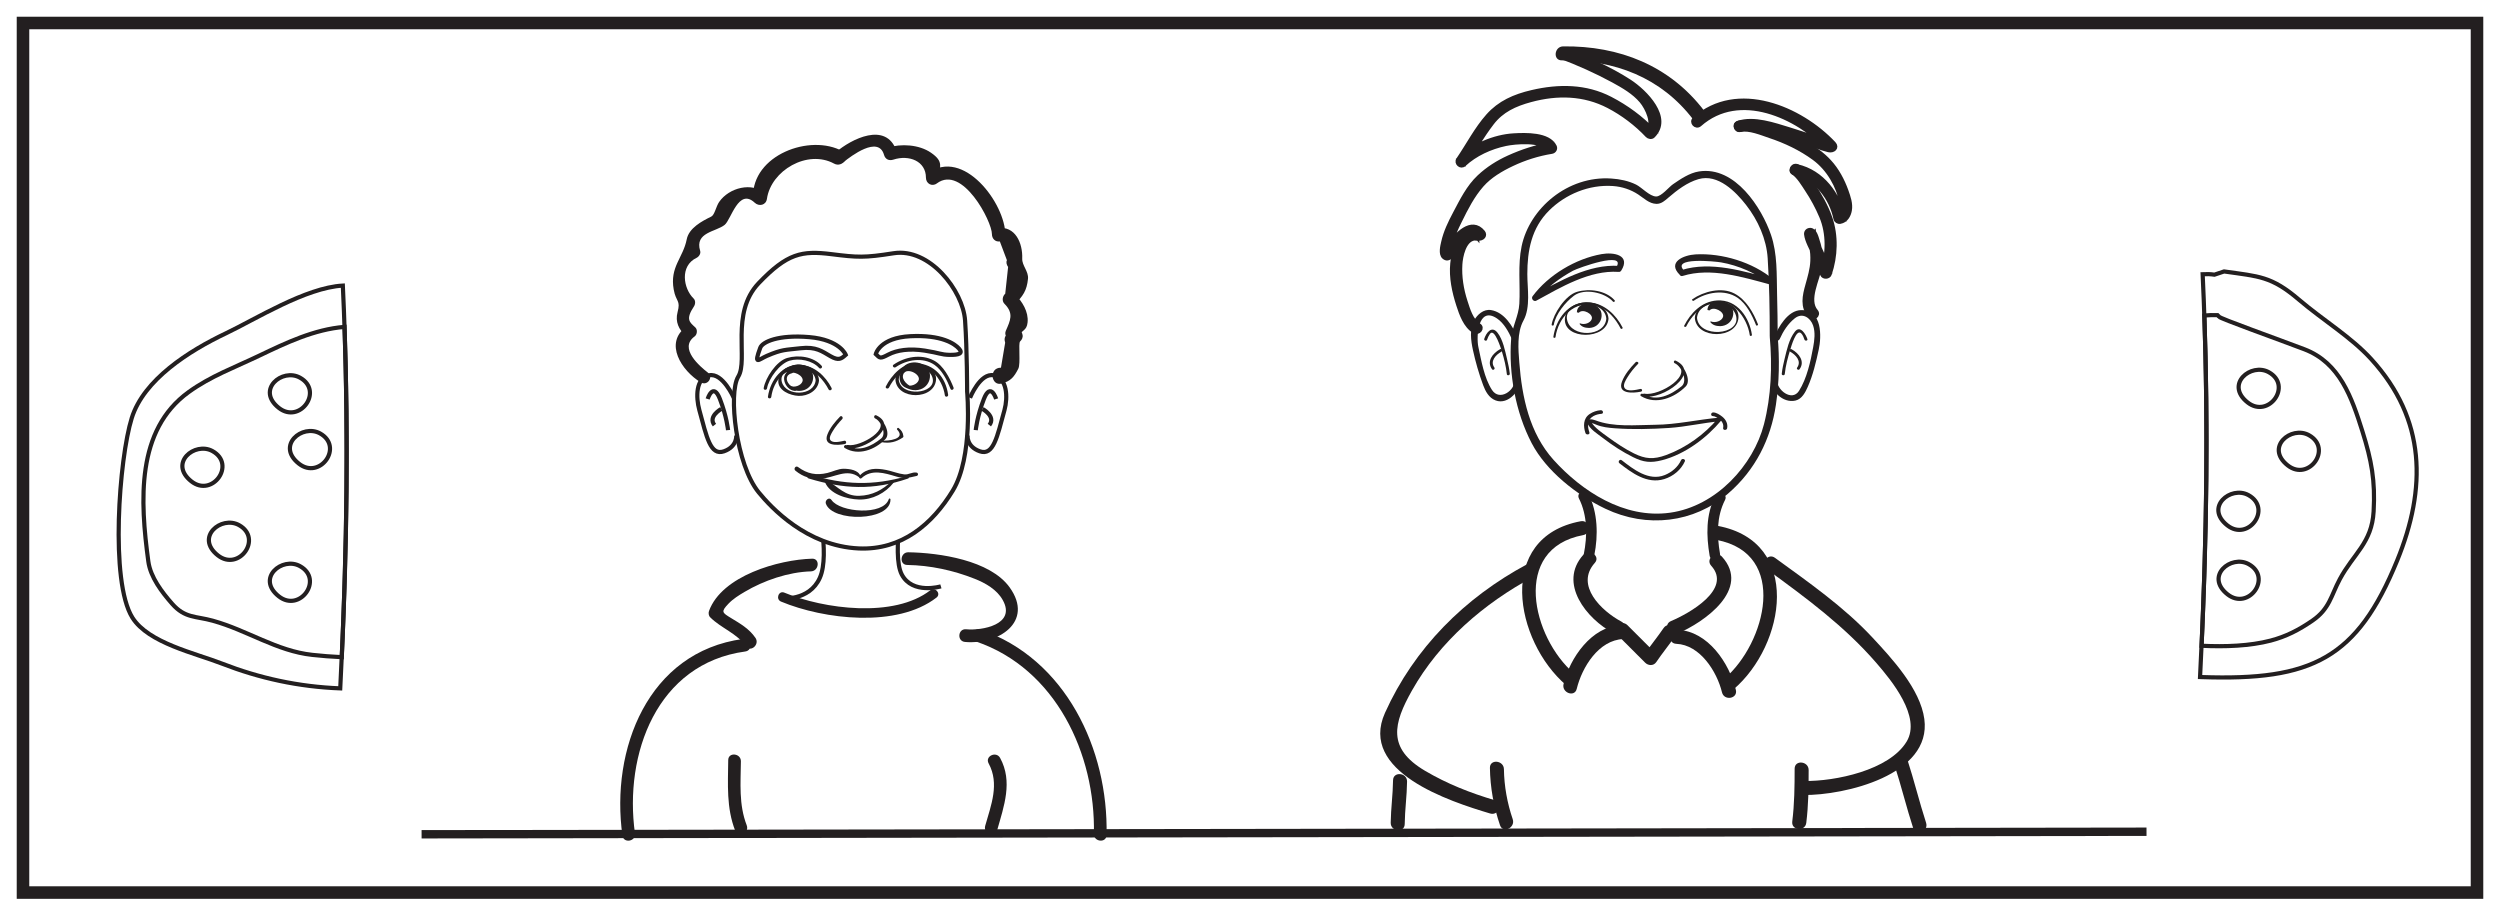 <?xml version="1.0" encoding="UTF-8"?>
<svg xmlns="http://www.w3.org/2000/svg" xmlns:xlink="http://www.w3.org/1999/xlink" width="598pt" height="219pt" viewBox="0 0 598 219" version="1.1">
<g id="surface1">
<rect x="0" y="0" width="598" height="219" style="fill:rgb(100%,100%,100%);fill-opacity:1;stroke:none;"/>
<path style=" stroke:none;fill-rule:nonzero;fill:rgb(100%,100%,100%);fill-opacity:1;" d="M 5.5 5.5 L 592.5 5.5 L 592.5 213.5 L 5.5 213.5 Z M 5.5 5.5 "/>
<path style=" stroke:none;fill-rule:nonzero;fill:rgb(13.73%,12.16%,12.549%);fill-opacity:1;" d="M 594 4 L 4 4 L 4 215 L 594 215 Z M 591 212 L 7 212 L 7 7 L 591 7 Z M 591 212 "/>
<path style=" stroke:none;fill-rule:nonzero;fill:rgb(13.73%,12.16%,12.549%);fill-opacity:1;" d="M 423.332 80.652 C 423.941 87.52 423.676 94.77 421.941 101.48 C 419.426 111.234 410.566 121.094 399.465 122.641 C 388.48 124.176 378.34 117.434 371.656 110.055 C 365.824 103.609 364.055 94.941 363.422 86.746 C 363.176 83.641 362.82 79.59 364.398 76.703 C 366.172 73.457 365.332 69.035 365.336 65.551 C 365.336 59.961 366.309 54.547 370.578 50.324 C 374.473 46.473 380.066 44.105 385.801 44.496 C 387.992 44.645 390.098 45.355 391.879 46.531 C 393.191 47.387 394.488 48.727 396.211 48.766 C 397.383 48.801 398.297 47.957 399.082 47.273 C 401.145 45.5 403.539 43.648 406.262 42.855 C 410.941 41.48 415.227 45.918 417.637 48.996 C 420.523 52.684 422.535 57.199 422.828 61.766 C 423.227 67.969 423.32 74.207 423.32 80.418 C 423.324 81.551 425.227 81.723 425.227 80.582 C 425.219 77.199 425.164 73.82 425.078 70.441 C 424.961 65.688 425.184 60.719 423.613 56.148 C 421.441 49.809 415.055 39.637 406.379 41.012 C 404.109 41.367 401.977 42.84 400.164 44.078 C 399.234 44.711 397.391 47.031 396.145 47 C 394.578 46.965 392.727 44.832 391.348 44.152 C 389.523 43.258 387.488 42.84 385.438 42.703 C 375 41.988 365.859 49.84 363.969 58.914 C 363.023 63.449 363.676 68.078 363.426 72.652 C 363.273 75.562 361.695 78.125 361.465 81.09 C 360.844 89.281 362.508 98.617 366.387 106.027 C 369.859 112.652 377.082 118.391 384.02 121.695 C 393.938 126.422 405.203 125.086 413.34 118.078 C 419.926 112.41 423.59 104.969 424.797 96.828 C 425.602 91.418 425.699 85.801 425.211 80.348 C 425.113 79.215 423.23 79.527 423.332 80.652 "/>
<path style=" stroke:none;fill-rule:nonzero;fill:rgb(13.73%,12.16%,12.549%);fill-opacity:1;" d="M 384.234 76.199 C 383.887 80.648 375.859 80.805 374.867 76.609 C 373.793 72.02 383.855 71.285 384.234 76.258 C 384.262 76.566 384.773 76.484 384.75 76.18 C 384.352 71.027 374.723 71.051 374.324 76.199 C 373.922 81.352 384.355 81.414 384.754 76.246 C 384.781 75.934 384.258 75.891 384.234 76.199 "/>
<path style=" stroke:none;fill-rule:nonzero;fill:rgb(13.73%,12.16%,12.549%);fill-opacity:1;" d="M 393.27 94.816 C 397.551 95.699 407.062 89.273 400.844 86.27 L 400.602 86.891 C 402.297 87.637 403.75 91.176 402.238 92.395 C 399.633 94.492 396.223 96.203 392.953 94.223 C 392.559 93.98 392.148 94.527 392.543 94.758 C 396.148 96.941 400.516 95.152 403.223 92.441 C 404.758 90.891 402.566 87.023 400.844 86.27 C 400.414 86.082 400.199 86.699 400.602 86.891 C 405.746 89.379 396.918 94.887 393.336 94.16 C 392.879 94.062 392.824 94.73 393.27 94.816 "/>
<path style=" stroke:none;fill-rule:nonzero;fill:rgb(13.73%,12.16%,12.549%);fill-opacity:1;" d="M 388.113 78.336 C 386.59 75.363 383.805 72.562 380.086 72.328 C 375.047 72.008 372.129 76.594 371.566 80.566 C 371.516 80.871 372.035 80.922 372.078 80.613 C 372.719 76.086 376.512 71.523 382.039 73.16 C 384.547 73.895 386.555 76.426 387.641 78.547 C 387.785 78.824 388.25 78.621 388.113 78.336 "/>
<path style=" stroke:none;fill-rule:nonzero;fill:rgb(13.73%,12.16%,12.549%);fill-opacity:1;" d="M 377.188 74.703 C 377.188 72.379 380.895 71.828 382.441 73.707 C 383.828 75.031 383.059 78.344 380.125 78.445 C 379.039 78.445 378.266 78.117 377.809 77.457 L 377.961 77.348 C 379.039 77.785 380.43 77.238 380.738 76.348 C 381.207 75.137 378.578 73.707 377.648 74.816 "/>
<path style=" stroke:none;fill-rule:nonzero;fill:rgb(13.73%,12.16%,12.549%);fill-opacity:1;" d="M 405.406 76.066 C 405.805 81.219 415.43 81.191 415.836 76.047 C 416.23 70.895 405.805 70.828 405.406 75.996 C 405.379 76.309 405.898 76.352 405.922 76.047 C 406.27 71.598 414.301 71.434 415.285 75.637 C 416.367 80.223 406.309 80.961 405.918 75.984 C 405.898 75.676 405.379 75.762 405.406 76.066 "/>
<path style=" stroke:none;fill-rule:nonzero;fill:rgb(13.73%,12.16%,12.549%);fill-opacity:1;" d="M 403.355 78.062 C 404.488 75.801 406.355 73.73 408.836 72.691 C 414.199 70.449 417.988 76.152 418.543 80.172 C 418.59 80.477 419.102 80.395 419.059 80.086 C 418.516 76.176 415.684 71.543 410.695 71.871 C 407.023 72.113 404.336 74.961 402.859 77.895 C 402.723 78.176 403.215 78.344 403.355 78.062 "/>
<path style=" stroke:none;fill-rule:nonzero;fill:rgb(13.73%,12.16%,12.549%);fill-opacity:1;" d="M 408.426 74.148 C 408.426 71.762 412.285 71.188 413.902 73.125 C 415.352 74.492 414.547 77.898 411.484 78.02 C 410.359 78.02 409.555 77.672 409.07 76.992 L 409.227 76.883 C 410.359 77.328 411.809 76.762 412.129 75.852 C 412.609 74.602 409.875 73.125 408.91 74.262 "/>
<path style=" stroke:none;fill-rule:nonzero;fill:rgb(13.73%,12.16%,12.549%);fill-opacity:1;" d="M 405.172 71.922 C 408.141 69.883 412.484 69.113 415.629 71.227 C 417.773 72.688 419.141 75.484 420.035 77.754 C 420.145 78.043 420.609 77.832 420.496 77.547 C 419.418 74.797 417.703 71.688 414.855 70.199 C 411.762 68.59 407.508 69.723 404.836 71.555 C 404.574 71.742 404.91 72.105 405.172 71.922 "/>
<path style=" stroke:none;fill-rule:nonzero;fill:rgb(13.73%,12.16%,12.549%);fill-opacity:1;" d="M 386.219 71.828 C 384.152 69.492 380.211 68.934 377.242 69.801 C 374.41 70.629 371.59 75.051 371.152 77.633 C 371.102 77.945 371.617 77.984 371.668 77.684 C 372.094 75.156 374.414 72.301 376.484 70.734 C 378.98 68.867 383.883 69.945 385.82 72.141 C 386.035 72.383 386.43 72.07 386.219 71.828 "/>
<path style=" stroke:none;fill-rule:nonzero;fill:rgb(13.73%,12.16%,12.549%);fill-opacity:1;" d="M 391.234 86.656 C 389.93 88.004 388.629 89.559 387.977 91.281 C 386.852 94.215 390.414 94.113 392.5 93.688 C 392.953 93.598 392.832 92.941 392.375 93.035 C 391.441 93.227 389.172 93.824 388.566 92.75 C 388.164 92.035 388.895 90.891 389.258 90.289 C 389.957 89.125 390.859 88.023 391.82 87.035 C 392.129 86.719 391.535 86.344 391.234 86.656 "/>
<path style=" stroke:none;fill-rule:nonzero;fill:rgb(13.73%,12.16%,12.549%);fill-opacity:1;" d="M 382.891 98.121 C 381.953 98.18 381.02 98.52 380.266 99.02 C 378.656 100.082 378.703 102.012 379.242 103.582 C 379.426 104.121 380.367 103.977 380.184 103.43 C 379.688 102.004 379.598 100.391 381.152 99.523 C 381.715 99.215 382.402 99.031 383.055 98.988 C 383.664 98.953 383.496 98.09 382.891 98.121 "/>
<path style=" stroke:none;fill-rule:nonzero;fill:rgb(13.73%,12.16%,12.549%);fill-opacity:1;" d="M 411.234 99.902 C 406.074 100.359 401.078 101.566 395.867 101.609 C 391.184 101.652 386.008 102.234 381.59 100.531 C 380.996 100.301 379.293 99.941 379.664 101.113 C 380.141 102.586 382.266 103.883 383.461 104.805 C 385.684 106.523 388.086 108.086 390.641 109.355 C 393.137 110.594 394.84 110.781 397.586 110.074 C 403.102 108.641 408.238 104.742 411.711 100.59 C 412.09 100.137 411.301 99.637 410.93 100.09 C 407.758 103.867 403.34 107.094 398.531 108.852 C 395.523 109.945 393.582 109.812 390.836 108.453 C 388.648 107.371 386.609 105.992 384.66 104.57 C 383.285 103.562 381.496 102.402 380.621 100.961 C 380.625 100.965 380.18 101.043 380.773 101.191 C 381.152 101.301 381.512 101.457 381.867 101.605 C 383.25 102.172 384.77 102.332 386.266 102.445 C 390.516 102.758 394.992 102.645 399.242 102.367 C 403.328 102.094 407.328 101.133 411.398 100.77 C 412.012 100.723 411.844 99.848 411.234 99.902 "/>
<path style=" stroke:none;fill-rule:nonzero;fill:rgb(13.73%,12.16%,12.549%);fill-opacity:1;" d="M 409.723 99.531 C 410.199 99.535 410.797 99.945 411.176 100.207 C 411.934 100.734 412.352 101.496 412.176 102.379 C 412.062 102.938 413.016 103.012 413.129 102.457 C 413.352 101.367 412.844 100.363 411.945 99.652 C 411.41 99.23 410.566 98.664 409.816 98.652 C 409.203 98.637 409.109 99.52 409.723 99.531 "/>
<path style=" stroke:none;fill-rule:nonzero;fill:rgb(13.73%,12.16%,12.549%);fill-opacity:1;" d="M 402.121 110.055 C 401.395 111.668 399.934 112.941 398.223 113.629 C 394.375 115.188 390.648 112.195 387.922 110.094 C 387.449 109.727 386.906 110.453 387.375 110.816 C 390.289 113.074 393.988 115.875 398.094 114.594 C 400.289 113.914 402.121 112.352 403.016 110.359 C 403.254 109.844 402.355 109.539 402.121 110.055 "/>
<path style=" stroke:none;fill-rule:nonzero;fill:rgb(13.73%,12.16%,12.549%);fill-opacity:1;" d="M 362.957 80.578 C 361.824 78.035 359.852 74.695 356.652 74.168 C 354.84 73.879 353.359 75.289 352.617 76.617 C 351.457 78.688 351.848 81.543 352.324 83.719 C 352.938 86.551 353.754 89.402 354.77 92.133 C 355.316 93.59 356.125 95.156 357.746 95.781 C 360.793 96.961 363.871 93.219 363.668 90.711 C 363.598 89.863 362.18 90.105 362.254 90.945 C 362.453 93.359 358.684 96.074 356.875 93.266 C 355.004 90.363 354.332 86.25 353.621 82.977 C 353.105 80.582 353.496 73.094 358.078 76.172 C 359.758 77.305 360.883 79.402 361.664 81.148 C 362.012 81.938 363.309 81.367 362.957 80.578 "/>
<path style=" stroke:none;fill-rule:nonzero;fill:rgb(13.73%,12.16%,12.549%);fill-opacity:1;" d="M 355.699 81.281 C 355.859 80.789 356.086 80.309 356.387 79.871 C 357.5 78.273 359.102 83.613 359.25 84.082 C 359.801 85.84 360.242 87.672 360.438 89.5 C 360.488 89.922 361.188 89.805 361.145 89.387 C 361.02 88.223 360.766 87.07 360.5 85.938 C 360.027 83.965 359.516 81.25 358.207 79.586 C 356.805 77.789 355.488 79.637 355.031 81.055 C 354.898 81.461 355.57 81.695 355.699 81.281 "/>
<path style=" stroke:none;fill-rule:nonzero;fill:rgb(13.73%,12.16%,12.549%);fill-opacity:1;" d="M 358.832 83.516 C 356.992 84.547 355.539 86.449 356.898 88.332 C 357.16 88.684 357.699 88.254 357.449 87.902 C 356.379 86.418 357.75 84.891 359.137 84.117 C 359.527 83.898 359.223 83.297 358.832 83.516 "/>
<path style=" stroke:none;fill-rule:nonzero;fill:rgb(13.73%,12.16%,12.549%);fill-opacity:1;" d="M 425.707 81.094 C 426.523 79.266 427.68 77.422 429.32 76.133 C 431.191 74.668 433.09 76.062 433.699 77.871 C 434.25 79.516 434.02 81.367 433.715 83.023 C 433.109 86.367 432.203 90.559 430.312 93.512 C 428.613 96.148 424.906 93.223 425.102 90.895 C 425.164 90.047 423.742 89.918 423.668 90.77 C 423.449 93.457 426.438 96.512 429.477 95.816 C 431.051 95.453 431.855 93.793 432.41 92.551 C 433.648 89.781 434.398 86.602 435.031 83.672 C 435.715 80.539 435.949 74.082 430.824 74.176 C 427.609 74.238 425.41 78.277 424.367 80.633 C 424.012 81.43 425.355 81.879 425.707 81.094 "/>
<path style=" stroke:none;fill-rule:nonzero;fill:rgb(13.73%,12.16%,12.549%);fill-opacity:1;" d="M 432.328 81.113 C 432 80.082 430.648 77.648 429.336 79.332 C 427.914 81.148 427.402 83.723 426.867 85.875 C 426.578 87.035 426.324 88.223 426.195 89.406 C 426.152 89.836 426.867 89.898 426.914 89.473 C 427.117 87.48 427.648 85.512 428.242 83.594 C 428.457 82.902 429.66 78.574 430.832 79.723 C 431.223 80.109 431.461 80.727 431.625 81.227 C 431.758 81.633 432.469 81.523 432.328 81.113 "/>
<path style=" stroke:none;fill-rule:nonzero;fill:rgb(13.73%,12.16%,12.549%);fill-opacity:1;" d="M 428.156 84.09 C 429.586 84.883 430.977 86.402 429.879 87.93 C 429.621 88.277 430.203 88.668 430.461 88.309 C 431.793 86.469 430.363 84.547 428.566 83.543 C 428.172 83.328 427.762 83.871 428.156 84.09 "/>
<path style="fill-rule:nonzero;fill:rgb(13.73%,12.16%,12.549%);fill-opacity:1;stroke-width:1;stroke-linecap:butt;stroke-linejoin:miter;stroke:rgb(13.73%,12.16%,12.549%);stroke-opacity:1;stroke-miterlimit:4;" d="M -0.001 0 C 4.378 -1.644 8.679 -3.566 12.757 -5.781 C 15.179 -7.101 17.741 -8.586 19.495 -10.664 C 20.968 -12.41 22.624 -16.148 21.054 -17.699 L 22.405 -17.796 C 19.515 -14.73 15.913 -12.097 12.093 -10.121 C 6.214 -7.07 -0.255 -7.043 -6.669 -8.539 C -10.892 -9.519 -14.423 -11.089 -17.188 -14.199 C -19.981 -17.336 -21.974 -21.253 -24.317 -24.668 C -24.872 -25.476 -23.712 -26.597 -22.915 -25.847 C -20.255 -23.367 -16.602 -21.695 -12.95 -20.929 C -10.817 -20.48 -4.177 -19.8 -2.962 -22.308 C -2.731 -21.894 -2.493 -21.472 -2.263 -21.058 C -5.704 -21.605 -9.106 -22.75 -12.235 -24.164 C -14.837 -25.343 -17.259 -26.886 -19.298 -28.8 C -21.895 -31.23 -23.481 -34.515 -25.087 -37.539 C -26.255 -39.734 -27.372 -42.039 -27.895 -44.437 C -28.102 -45.339 -28.583 -47.234 -27.747 -47.98 C -26.579 -49.031 -25.622 -47.343 -25.138 -46.574 C -24.419 -45.418 -21.735 -40.82 -19.821 -43.187 C -19.841 -42.828 -19.856 -42.464 -19.876 -42.105 C -19.556 -41.703 -19.727 -41.777 -20.403 -41.777 C -21.095 -41.769 -21.763 -41.992 -22.325 -42.351 C -24.688 -43.882 -25.47 -47.035 -25.72 -49.531 C -26.052 -52.847 -25.31 -56.308 -24.282 -59.476 C -23.599 -61.578 -22.618 -64.492 -20.474 -65.754 C -19.431 -66.355 -18.329 -64.91 -19.376 -64.3 C -21.208 -63.23 -21.993 -60.41 -22.575 -58.625 C -23.509 -55.754 -24.005 -52.695 -23.813 -49.699 C -23.7 -47.902 -22.946 -43.89 -20.485 -43.535 C -20.224 -43.5 -18.899 -43.875 -18.306 -43.125 C -18.048 -42.785 -18.102 -42.363 -18.36 -42.039 C -21.157 -38.582 -24.938 -42.796 -26.337 -44.972 C -26.696 -45.535 -27.024 -46.121 -27.431 -46.66 C -26.368 -45.25 -26.216 -47.75 -26.251 -46.535 C -26.259 -46.187 -26.212 -45.847 -26.173 -45.507 C -25.892 -43.351 -24.837 -41.242 -23.876 -39.281 C -22.442 -36.355 -20.868 -33.273 -18.665 -30.777 C -16.755 -28.601 -14.079 -27.019 -11.411 -25.761 C -8.47 -24.367 -5.196 -23.32 -1.931 -22.804 C -1.31 -22.695 -0.981 -22.074 -1.235 -21.546 C -2.692 -18.535 -8.247 -18.734 -11.02 -18.894 C -15.743 -19.164 -20.813 -21.39 -24.149 -24.503 C -23.685 -24.894 -23.216 -25.289 -22.751 -25.679 C -20.544 -22.461 -18.599 -19.027 -16.212 -15.921 C -13.895 -12.91 -10.778 -11.461 -6.97 -10.433 C -0.606 -8.711 5.776 -8.855 11.62 -11.89 C 15.081 -13.687 18.339 -16.168 20.94 -18.937 C 21.261 -19.273 21.933 -19.398 22.288 -19.039 C 26.667 -14.722 20.421 -8.433 16.663 -5.992 C 11.788 -2.824 6.167 -0.414 0.667 1.657 " transform="matrix(1,0,0,-1,373.118,13.496)"/>
<path style="fill-rule:nonzero;fill:rgb(13.73%,12.16%,12.549%);fill-opacity:1;stroke-width:1;stroke-linecap:butt;stroke-linejoin:miter;stroke:rgb(13.73%,12.16%,12.549%);stroke-opacity:1;stroke-miterlimit:4;" d="M 0.001 0.002 C 9.521 8.404 23.4 1.986 30.716 -5.787 C 28.458 -3.385 32.189 -4.635 31.337 -4.428 C 31.076 -4.362 30.81 -4.276 30.548 -4.186 C 29.716 -3.924 28.896 -3.631 28.076 -3.346 C 25.876 -2.588 23.673 -1.838 21.435 -1.158 C 17.865 -0.072 12.904 1.693 9.158 0.381 C 7.997 -0.022 8.829 -1.619 9.978 -1.213 C 12.052 -0.487 14.857 -1.272 16.892 -1.756 C 19.786 -2.432 22.607 -3.365 25.411 -4.315 C 27.193 -4.924 28.978 -5.666 30.814 -6.123 C 31.954 -6.401 33.001 -5.522 32.087 -4.545 C 24.122 3.916 8.993 10.381 -1.237 1.345 C -2.124 0.564 -0.893 -0.791 0.001 0.002 " transform="matrix(1,0,0,-1,406.565,29.791)"/>
<path style="fill-rule:nonzero;fill:rgb(13.73%,12.16%,12.549%);fill-opacity:1;stroke-width:1;stroke-linecap:butt;stroke-linejoin:miter;stroke:rgb(13.73%,12.16%,12.549%);stroke-opacity:1;stroke-miterlimit:4;" d="M -0.002 0.001 C 2.119 0.47 5.092 -0.8 7.033 -1.452 C 10.83 -2.71 14.483 -4.46 17.654 -6.788 C 21.123 -9.343 23.393 -13.417 24.209 -17.405 C 24.397 -18.335 24.229 -20.12 23.537 -20.238 L 24.647 -20.952 C 23.522 -15.515 19.608 -10.05 13.545 -8.691 C 12.361 -8.413 11.686 -10.073 12.885 -10.339 C 18.303 -11.566 21.748 -16.386 22.764 -21.257 C 22.865 -21.726 23.354 -22.062 23.869 -21.968 C 25.272 -21.73 25.955 -20.425 26.166 -19.249 C 26.459 -17.687 25.865 -16.027 25.346 -14.562 C 24.447 -12.066 23.123 -9.554 21.26 -7.55 C 18.158 -4.179 13.541 -1.984 9.178 -0.32 C 6.615 0.653 2.549 2.376 -0.338 1.743 C -1.529 1.477 -1.197 -0.261 -0.002 0.001 " transform="matrix(1,0,0,-1,416.299,31.079)"/>
<path style="fill-rule:nonzero;fill:rgb(13.73%,12.16%,12.549%);fill-opacity:1;stroke-width:1;stroke-linecap:butt;stroke-linejoin:miter;stroke:rgb(13.73%,12.16%,12.549%);stroke-opacity:1;stroke-miterlimit:4;" d="M -0.001 -0 C 1.351 -1 2.331 -2.688 3.218 -4.027 C 4.589 -6.082 5.757 -8.258 6.702 -10.5 C 8.417 -14.555 8.315 -19.527 6.886 -23.668 L 8.647 -23.602 C 8.03 -22.129 7.421 -20.649 6.811 -19.176 C 6.222 -17.731 5.116 -15.965 4.944 -14.418 C 4.604 -14.762 4.257 -15.109 3.913 -15.457 C 3.296 -14.961 3.093 -14.879 3.304 -15.211 C 3.714 -15.992 3.991 -16.793 4.229 -17.633 C 4.558 -18.774 4.604 -19.953 4.561 -21.117 C 4.487 -23.082 3.901 -24.996 3.378 -26.887 C 2.659 -29.434 2.061 -32.078 3.979 -34.297 C 4.749 -35.192 6.21 -34.047 5.436 -33.16 C 3.081 -30.438 5.893 -25.496 6.351 -22.457 C 6.647 -20.481 6.511 -18.359 5.854 -16.453 C 5.62 -15.774 5.229 -13.762 4.093 -13.692 C 3.444 -13.652 2.999 -14.145 3.065 -14.723 C 3.237 -16.309 4.331 -18.082 4.933 -19.555 C 5.589 -21.16 6.253 -22.762 6.921 -24.363 C 7.218 -25.074 8.436 -24.992 8.679 -24.289 C 10.155 -20 10.311 -15.043 8.827 -10.781 C 7.858 -7.981 6.315 -5.324 4.659 -2.828 C 3.671 -1.34 2.597 0.34 1.101 1.449 C 0.132 2.164 -0.954 0.711 -0.001 -0 " transform="matrix(1,0,0,-1,428.966,41.316)"/>
<path style=" stroke:none;fill-rule:nonzero;fill:rgb(13.73%,12.16%,12.549%);fill-opacity:1;" d="M 387.801 64.73 C 390.133 60.992 385.98 60.266 383.098 60.785 C 376.887 61.887 370.387 65.762 366.59 70.859 C 366.176 71.426 366.863 72.266 367.484 71.922 C 373.371 68.711 380.223 64.578 387.141 65.035 C 388.062 65.098 388.203 63.668 387.277 63.602 C 380.039 63.125 373.008 67.27 366.879 70.617 C 367.172 70.973 367.473 71.324 367.77 71.68 C 369.945 68.762 373.105 66.488 376.258 64.758 C 377.484 64.09 389.125 59.914 386.621 63.91 C 386.125 64.688 387.305 65.52 387.801 64.73 "/>
<path style=" stroke:none;fill-rule:nonzero;fill:rgb(13.73%,12.16%,12.549%);fill-opacity:1;" d="M 402.926 64.828 C 399.453 61.418 410.32 62.523 411.691 62.766 C 415.777 63.48 420.125 65.324 423.332 68 C 423.555 67.574 423.773 67.156 423.992 66.734 C 417.18 64.891 409.238 62.406 402.25 64.59 C 401.375 64.863 401.613 66.281 402.492 66.004 C 409.238 63.902 416.934 66.312 423.496 68.078 C 424.301 68.297 424.801 67.352 424.164 66.812 C 419.219 62.703 411.934 60.504 405.586 60.848 C 402.766 61.004 398.68 62.672 401.816 65.758 C 402.48 66.398 403.586 65.477 402.926 64.828 "/>
<path style=" stroke:none;fill-rule:nonzero;fill:rgb(13.73%,12.16%,12.549%);fill-opacity:1;" d="M 373.582 14.438 C 386.172 14.281 397.328 18.484 405.09 28.688 C 406.402 30.41 408.961 28.23 407.652 26.512 C 399.414 15.684 387.305 10.918 373.902 11.094 C 371.75 11.121 371.414 14.469 373.582 14.438 "/>
<path style=" stroke:none;fill-rule:nonzero;fill:rgb(13.73%,12.16%,12.549%);fill-opacity:1;" d="M 377.691 119.25 C 379.734 123.281 379.723 128.219 378.84 132.574 C 378.516 134.164 381.035 134.387 381.359 132.809 C 382.316 128.051 382.199 122.574 379.969 118.172 C 379.23 116.719 376.949 117.793 377.691 119.25 "/>
<path style=" stroke:none;fill-rule:nonzero;fill:rgb(13.73%,12.16%,12.549%);fill-opacity:1;" d="M 410.273 118.691 C 408.016 123.113 408.137 128.133 408.941 132.91 C 409.211 134.52 411.699 134.074 411.426 132.469 C 410.684 128.09 410.57 123.621 412.637 119.566 C 413.379 118.125 411 117.262 410.273 118.691 "/>
<path style=" stroke:none;fill-rule:nonzero;fill:rgb(13.73%,12.16%,12.549%);fill-opacity:1;" d="M 378.113 124.68 C 357.727 128.5 362.301 153.352 374.609 163.879 C 376.266 165.289 378.176 162.52 376.543 161.121 C 366.5 152.543 361.406 131.238 378.695 127.996 C 380.828 127.59 380.246 124.277 378.113 124.68 "/>
<path style=" stroke:none;fill-rule:nonzero;fill:rgb(13.73%,12.16%,12.549%);fill-opacity:1;" d="M 387.719 149.543 C 380.703 149.836 375.52 157.379 374.004 163.609 C 373.492 165.699 376.645 166.883 377.152 164.781 C 378.418 159.594 382.398 153.105 388.301 152.855 C 390.461 152.766 389.852 149.457 387.719 149.543 "/>
<path style=" stroke:none;fill-rule:nonzero;fill:rgb(13.73%,12.16%,12.549%);fill-opacity:1;" d="M 410.578 129.145 C 427.961 132.398 422.379 153.879 412.473 162.34 C 410.832 163.754 412.996 166.32 414.648 164.91 C 427.09 154.277 431.172 129.594 410.895 125.793 C 408.758 125.395 408.465 128.746 410.578 129.145 "/>
<path style=" stroke:none;fill-rule:nonzero;fill:rgb(13.73%,12.16%,12.549%);fill-opacity:1;" d="M 400.969 154.004 C 406.637 154.234 410.684 160.617 411.902 165.613 C 412.414 167.711 415.727 167.141 415.219 165.031 C 413.652 158.613 408.539 150.961 401.289 150.656 C 399.125 150.559 398.805 153.914 400.969 154.004 "/>
<path style=" stroke:none;fill-rule:nonzero;fill:rgb(13.73%,12.16%,12.549%);fill-opacity:1;" d="M 378.723 132.719 C 372.645 139.504 379.504 148.035 385.914 151.441 C 387.805 152.449 389.754 149.711 387.844 148.688 C 383.07 146.145 376.684 140 381.477 134.645 C 382.922 133.039 380.145 131.121 378.723 132.719 "/>
<path style=" stroke:none;fill-rule:nonzero;fill:rgb(13.73%,12.16%,12.549%);fill-opacity:1;" d="M 401.164 151.59 C 407.691 148.867 418.906 140.891 411.895 133.156 C 410.438 131.559 407.863 133.723 409.324 135.332 C 414.398 140.922 404.027 146.75 399.719 148.551 C 397.715 149.387 399.164 152.422 401.164 151.59 "/>
<path style=" stroke:none;fill-rule:nonzero;fill:rgb(13.73%,12.16%,12.549%);fill-opacity:1;" d="M 365.25 134.988 C 350.355 142.969 338.262 155.031 331.289 170.516 C 324.945 184.605 346.75 191.699 356.449 194.59 C 358.52 195.203 359.691 192.051 357.617 191.43 C 351.699 189.676 346.168 187.508 340.836 184.355 C 331.762 178.973 333.289 173.07 337.754 165.148 C 344.34 153.469 355.004 144.293 366.695 138.027 C 368.598 137.012 367.168 133.961 365.25 134.988 "/>
<path style=" stroke:none;fill-rule:nonzero;fill:rgb(13.73%,12.16%,12.549%);fill-opacity:1;" d="M 422.641 136.188 C 431.992 142.988 441.25 149.816 448.855 158.613 C 452.461 162.773 459.609 171.465 456.082 177.359 C 451.918 184.297 438.871 186.902 431.672 186.812 C 429.516 186.789 429.191 190.137 431.355 190.168 C 441.223 190.277 462.098 185.387 460.301 171.996 C 459.336 164.801 452.496 157.445 447.832 152.434 C 441.004 145.121 432.621 139.293 424.57 133.43 C 422.816 132.16 420.887 134.918 422.641 136.188 "/>
<path style=" stroke:none;fill-rule:nonzero;fill:rgb(13.73%,12.16%,12.549%);fill-opacity:1;" d="M 356.387 183.668 C 356.461 188.391 357.285 192.945 358.805 197.402 C 359.5 199.453 362.531 197.996 361.844 195.957 C 360.535 192.117 359.797 188.051 359.738 183.988 C 359.707 181.844 356.355 181.508 356.387 183.668 "/>
<path style=" stroke:none;fill-rule:nonzero;fill:rgb(13.73%,12.16%,12.549%);fill-opacity:1;" d="M 429.277 183.867 C 429.277 188.098 429.23 192.316 428.707 196.516 C 428.441 198.672 431.793 198.977 432.062 196.832 C 432.582 192.629 432.629 188.418 432.629 184.195 C 432.629 182.031 429.277 181.703 429.277 183.867 "/>
<path style=" stroke:none;fill-rule:nonzero;fill:rgb(13.73%,12.16%,12.549%);fill-opacity:1;" d="M 333.219 186.637 C 333.18 190.035 332.699 193.41 332.656 196.809 C 332.629 198.965 335.98 199.289 336.008 197.125 C 336.047 193.723 336.531 190.352 336.57 186.953 C 336.598 184.797 333.246 184.473 333.219 186.637 "/>
<path style=" stroke:none;fill-rule:nonzero;fill:rgb(13.73%,12.16%,12.549%);fill-opacity:1;" d="M 453.16 182.992 C 454.805 188.039 456.039 193.203 457.684 198.25 C 458.352 200.301 461.383 198.844 460.719 196.809 C 459.082 191.762 457.844 186.594 456.195 181.551 C 455.531 179.5 452.496 180.953 453.16 182.992 "/>
<path style=" stroke:none;fill-rule:nonzero;fill:rgb(13.73%,12.16%,12.549%);fill-opacity:1;" d="M 386.727 151.719 C 388.984 153.984 391.246 156.238 393.508 158.5 C 394.254 159.254 395.516 159.332 396.172 158.379 C 397.605 156.258 399.242 154.281 400.688 152.16 C 401.906 150.371 399.156 148.438 397.93 150.234 C 396.488 152.352 394.848 154.332 393.41 156.449 C 394.297 156.406 395.184 156.371 396.07 156.32 C 393.812 154.062 391.547 151.805 389.289 149.543 C 387.77 148.027 385.188 150.18 386.727 151.719 "/>
<path style="fill:none;stroke-width:2;stroke-linecap:butt;stroke-linejoin:miter;stroke:rgb(13.73%,12.16%,12.549%);stroke-opacity:1;stroke-miterlimit:10;" d="M -0.002 -0.001 L 412.6 0.608 " transform="matrix(1,0,0,-1,100.846,199.558)"/>
<path style="fill-rule:nonzero;fill:rgb(100%,100%,100%);fill-opacity:1;stroke-width:1;stroke-linecap:butt;stroke-linejoin:miter;stroke:rgb(13.73%,12.16%,12.549%);stroke-opacity:1;stroke-miterlimit:4;" d="M 0 0 C 0 0 6.809 -0.816 9.364 4.902 C 11.922 10.617 8.516 24.098 8.516 24.098 L 29.801 26.543 C 29.801 26.543 26.403 10.617 28.953 5.715 C 31.508 0.82 38.321 2.859 38.321 2.859 " transform="matrix(1,0,0,-1,186.742,143.117)"/>
<path style=" stroke:none;fill-rule:nonzero;fill:rgb(100%,100%,100%);fill-opacity:1;" d="M 231.336 93.648 C 231.336 93.648 232.809 109.281 227.918 117.336 C 223.027 125.379 215.691 131.633 205.434 131.188 C 192.988 130.648 184.414 121.355 181.488 117.781 C 176.094 111.207 174.152 94.094 176.598 90.07 C 179.043 86.047 174.645 74.875 181.488 67.723 C 188.324 60.578 191.789 59.906 198.922 60.801 C 205.125 61.574 206.711 61.688 213.742 60.578 C 222.355 59.215 230.359 69.512 230.848 76.668 C 231.336 83.816 231.336 93.648 231.336 93.648 "/>
<path style="fill:none;stroke-width:1;stroke-linecap:butt;stroke-linejoin:miter;stroke:rgb(13.73%,12.16%,12.549%);stroke-opacity:1;stroke-miterlimit:4;" d="M -0.001 0 C -0.001 0 1.472 -15.633 -3.419 -23.687 C -8.31 -31.73 -15.645 -37.984 -25.903 -37.539 C -38.349 -37 -46.923 -27.707 -49.849 -24.133 C -55.243 -17.558 -57.185 -0.445 -54.739 3.578 C -52.294 7.602 -56.692 18.774 -49.849 25.926 C -43.013 33.07 -39.548 33.742 -32.415 32.848 C -26.212 32.074 -24.626 31.961 -17.595 33.07 C -8.981 34.434 -0.978 24.137 -0.489 16.981 C -0.001 9.832 -0.001 0 -0.001 0 Z M -0.001 0 " transform="matrix(1,0,0,-1,231.337,93.649)"/>
<path style=" stroke:none;fill-rule:nonzero;fill:rgb(13.73%,12.16%,12.549%);fill-opacity:1;" d="M 195.109 90.938 C 194.789 94.797 187.906 94.891 187.004 91.32 C 186.031 87.492 194.75 86.664 195.113 91.043 C 195.156 91.555 195.941 91.414 195.902 90.906 C 195.492 86.02 186.59 86.059 186.176 90.938 C 185.965 93.445 189.031 94.602 191.004 94.695 C 193.258 94.797 195.703 93.395 195.906 91.012 C 195.945 90.496 195.156 90.426 195.109 90.938 "/>
<path style=" stroke:none;fill-rule:nonzero;fill:rgb(13.73%,12.16%,12.549%);fill-opacity:1;" d="M 202.754 107.227 C 206.449 107.988 215.391 102.133 209.609 99.344 C 209.516 99.59 209.422 99.84 209.336 100.09 C 210.754 100.723 212.125 103.797 210.781 104.875 C 208.418 106.785 205.402 108.242 202.52 106.508 C 202.078 106.246 201.621 106.895 202.062 107.16 C 205.328 109.121 209.258 107.602 211.781 105.051 C 213.238 103.582 211.117 100.008 209.609 99.344 C 209.133 99.129 208.879 99.867 209.336 100.09 C 213.832 102.262 205.754 107.035 202.82 106.438 C 202.32 106.332 202.254 107.133 202.754 107.227 "/>
<path style=" stroke:none;fill-rule:nonzero;fill:rgb(13.73%,12.16%,12.549%);fill-opacity:1;" d="M 198.91 92.801 C 197.453 89.961 194.871 87.531 191.582 87.293 C 187.156 86.973 184.25 90.953 183.691 94.871 C 183.625 95.383 184.414 95.457 184.488 94.949 C 185.051 90.945 187.887 87.82 192.191 88.137 C 194.805 88.324 197.07 90.957 198.195 93.145 C 198.426 93.598 199.148 93.262 198.91 92.801 "/>
<path style=" stroke:none;fill-rule:nonzero;fill:rgb(13.73%,12.16%,12.549%);fill-opacity:1;" d="M 188.113 89.461 C 188.113 86.961 192.113 86.363 193.785 88.383 C 195.285 89.816 194.449 93.383 191.277 93.504 C 190.113 93.504 189.281 93.148 188.781 92.434 L 188.945 92.312 C 190.113 92.785 191.617 92.199 191.949 91.246 C 192.449 89.934 189.609 88.383 188.609 89.574 "/>
<path style=" stroke:none;fill-rule:nonzero;fill:rgb(13.73%,12.16%,12.549%);fill-opacity:1;" d="M 214.184 90.871 C 214.59 95.758 223.496 95.715 223.902 90.84 C 224.109 88.336 221.047 87.176 219.082 87.09 C 216.832 86.98 214.379 88.383 214.18 90.762 C 214.137 91.277 214.934 91.348 214.973 90.84 C 215.297 86.98 222.176 86.891 223.078 90.453 C 224.051 94.285 215.332 95.113 214.969 90.73 C 214.926 90.219 214.141 90.363 214.184 90.871 "/>
<path style=" stroke:none;fill-rule:nonzero;fill:rgb(13.73%,12.16%,12.549%);fill-opacity:1;" d="M 212.648 92.703 C 213.66 90.684 215.316 88.926 217.391 88.008 C 221.887 86.012 225.484 90.699 226.012 94.566 C 226.082 95.074 226.867 94.938 226.797 94.43 C 226.223 90.238 223.531 87.109 219.16 86.879 C 215.953 86.711 213.207 89.824 211.898 92.426 C 211.668 92.887 212.418 93.156 212.648 92.703 "/>
<path style=" stroke:none;fill-rule:nonzero;fill:rgb(13.73%,12.16%,12.549%);fill-opacity:1;" d="M 215.668 89.09 C 215.668 86.469 219.914 85.84 221.688 87.965 C 223.277 89.465 222.395 93.211 219.035 93.336 C 217.789 93.336 216.91 92.969 216.383 92.211 L 216.559 92.086 C 217.789 92.59 219.387 91.965 219.742 90.961 C 220.27 89.586 217.266 87.965 216.203 89.211 "/>
<path style=" stroke:none;fill-rule:nonzero;fill:rgb(13.73%,12.16%,12.549%);fill-opacity:1;" d="M 214.242 87.836 C 216.91 86.012 220.742 85.367 223.516 87.27 C 225.348 88.531 226.566 90.996 227.363 93.027 C 227.555 93.508 228.273 93.16 228.082 92.688 C 227.184 90.395 225.66 87.422 223.383 86.23 C 220.305 84.613 216.523 85.316 213.727 87.234 C 213.305 87.52 213.82 88.129 214.242 87.836 "/>
<path style=" stroke:none;fill-rule:nonzero;fill:rgb(13.73%,12.16%,12.549%);fill-opacity:1;" d="M 196.535 87.5 C 194.574 85.277 190.969 84.824 188.27 85.629 C 185.73 86.379 183.109 90.316 182.676 92.824 C 182.59 93.332 183.383 93.402 183.469 92.902 C 183.887 90.488 186.531 86.969 188.867 86.277 C 191.102 85.609 194.316 86.195 195.93 88.016 C 196.27 88.402 196.875 87.891 196.535 87.5 "/>
<path style=" stroke:none;fill-rule:nonzero;fill:rgb(13.73%,12.16%,12.549%);fill-opacity:1;" d="M 200.938 99.648 C 199.758 100.867 198.578 102.27 197.941 103.859 C 196.785 106.734 200.301 106.566 202.086 106.211 C 202.59 106.105 202.453 105.324 201.949 105.426 C 201.164 105.582 199.125 106.148 198.59 105.215 C 198.25 104.629 198.918 103.602 199.199 103.121 C 199.812 102.086 200.613 101.117 201.449 100.254 C 201.805 99.891 201.297 99.277 200.938 99.648 "/>
<path style="fill:none;stroke-width:1;stroke-linecap:butt;stroke-linejoin:miter;stroke:rgb(13.73%,12.16%,12.549%);stroke-opacity:1;stroke-miterlimit:4;" d="M 0.002 -0.002 C 0.002 -0.002 -2.65 6.061 -5.889 5.385 C -9.131 4.709 -9.08 0.143 -8.244 -2.92 C -6.475 -9.423 -5.596 -13.916 -2.357 -12.795 C 0.877 -11.666 0.584 -8.974 0.584 -8.974 " transform="matrix(1,0,0,-1,175.522,95.159)"/>
<path style="fill:none;stroke-width:1;stroke-linecap:butt;stroke-linejoin:miter;stroke:rgb(13.73%,12.16%,12.549%);stroke-opacity:1;stroke-miterlimit:4;" d="M -0.002 0.001 C -0.002 0.001 1.303 4.169 2.936 0.001 C 4.561 -4.171 4.885 -7.452 4.885 -7.452 " transform="matrix(1,0,0,-1,169.267,95.434)"/>
<path style="fill:none;stroke-width:1;stroke-linecap:butt;stroke-linejoin:miter;stroke:rgb(13.73%,12.16%,12.549%);stroke-opacity:1;stroke-miterlimit:4;" d="M -0.002 0.001 C -0.002 0.001 -3.264 -1.784 -1.635 -3.866 " transform="matrix(1,0,0,-1,172.529,97.821)"/>
<path style="fill:none;stroke-width:1;stroke-linecap:butt;stroke-linejoin:miter;stroke:rgb(13.73%,12.16%,12.549%);stroke-opacity:1;stroke-miterlimit:4;" d="M -0.001 -0.002 C -0.001 -0.002 2.432 6.061 5.67 5.385 C 8.913 4.709 9.077 0.143 8.245 -2.92 C 6.471 -9.423 5.592 -13.916 2.354 -12.795 C -0.884 -11.666 -0.587 -8.974 -0.587 -8.974 " transform="matrix(1,0,0,-1,232.029,95.159)"/>
<path style="fill:none;stroke-width:1;stroke-linecap:butt;stroke-linejoin:miter;stroke:rgb(13.73%,12.16%,12.549%);stroke-opacity:1;stroke-miterlimit:4;" d="M -0 0.001 C -0 0.001 -1.309 4.169 -2.934 0.001 C -4.563 -4.171 -4.883 -7.452 -4.883 -7.452 " transform="matrix(1,0,0,-1,238.282,95.434)"/>
<path style="fill:none;stroke-width:1;stroke-linecap:butt;stroke-linejoin:miter;stroke:rgb(13.73%,12.16%,12.549%);stroke-opacity:1;stroke-miterlimit:4;" d="M -0 0.001 C -0 0.001 3.266 -1.784 1.633 -3.866 " transform="matrix(1,0,0,-1,235.02,97.821)"/>
<path style="fill:none;stroke-width:1;stroke-linecap:butt;stroke-linejoin:miter;stroke:rgb(13.73%,12.16%,12.549%);stroke-opacity:1;stroke-miterlimit:4;" d="M 0.002 0.002 C 0.002 0.002 -1.373 3.599 -8.74 4.232 C -16.115 4.853 -19.928 3.103 -20.451 1.681 C -22.065 -2.69 -20.865 -1.123 -18.857 -0.252 C -15.17 1.334 -14.514 1.135 -10.791 1.572 C -7.08 2.013 -5.623 0.791 -3.65 -0.338 C -1.678 -1.475 -1.049 -0.948 0.002 0.002 Z M 0.002 0.002 " transform="matrix(1,0,0,-1,202.303,84.869)"/>
<path style="fill:none;stroke-width:1;stroke-linecap:butt;stroke-linejoin:miter;stroke:rgb(13.73%,12.16%,12.549%);stroke-opacity:1;stroke-miterlimit:4;" d="M -0 0 C -0 0 0.914 3.914 8.308 4.281 C 15.703 4.649 18.863 2.485 19.898 1.32 C 20.941 0.16 19.922 -0.219 17.703 -0.187 C 15.484 -0.14 15.394 0.258 11.703 0.832 C 8 1.403 5.047 0.949 3.023 -0.109 C 1.007 -1.172 1.007 -0.98 -0 0 Z M -0 0 " transform="matrix(1,0,0,-1,209.485,84.699)"/>
<path style=" stroke:none;fill-rule:nonzero;fill:rgb(13.73%,12.16%,12.549%);fill-opacity:1;" d="M 210.906 105.773 C 212.848 106.109 214.363 105.73 215.992 104.633 C 216.086 104.57 216.105 104.441 216.094 104.344 C 216.004 103.469 215.625 102.941 214.969 102.395 C 214.734 102.203 214.406 102.57 214.613 102.785 C 216.785 105.059 212.414 105.516 210.941 105.387 C 210.688 105.363 210.66 105.73 210.906 105.773 "/>
<path style=" stroke:none;fill-rule:nonzero;fill:rgb(13.73%,12.16%,12.549%);fill-opacity:1;" d="M 189.301 88.656 C 186.246 89.117 187.629 93.359 190.133 93.5 C 190.539 93.52 190.73 92.867 190.301 92.766 C 189.488 92.582 188.973 92.312 188.516 91.582 C 187.891 90.594 188.199 89.52 189.41 89.289 C 189.816 89.211 189.707 88.594 189.301 88.656 "/>
<path style=" stroke:none;fill-rule:nonzero;fill:rgb(13.73%,12.16%,12.549%);fill-opacity:1;" d="M 216.395 88.137 C 214.543 89.336 214.812 92.324 217.113 92.898 C 217.523 93 217.867 92.477 217.477 92.215 C 216.168 91.336 215.195 89.875 216.809 88.621 C 217.141 88.367 216.727 87.918 216.395 88.137 "/>
<path style=" stroke:none;fill-rule:nonzero;fill:rgb(13.73%,12.16%,12.549%);fill-opacity:1;" d="M 206.086 114.367 C 208.488 112.148 211.59 113.156 214.367 113.98 C 216.457 114.598 217.191 114.305 219.258 113.848 C 219.719 113.746 219.684 113.113 219.23 113.039 C 218.133 112.867 217.359 113.598 216.301 113.477 C 214.836 113.305 213.422 112.703 211.973 112.414 C 209.598 111.945 207.352 111.922 205.602 113.797 C 205.281 114.141 205.723 114.703 206.086 114.367 "/>
<path style=" stroke:none;fill-rule:nonzero;fill:rgb(13.73%,12.16%,12.549%);fill-opacity:1;" d="M 205.836 113.953 C 205.41 112.41 203.172 112.141 201.828 112.125 C 200.539 112.109 199.18 112.828 197.934 113.125 C 195.262 113.766 193.102 113.355 190.883 111.707 C 190.316 111.289 189.734 112.152 190.266 112.59 C 192.145 114.121 194.02 114.652 196.422 114.496 C 199.57 114.289 202.598 111.926 205.508 114.16 C 205.641 114.27 205.887 114.133 205.836 113.953 "/>
<path style=" stroke:none;fill-rule:nonzero;fill:rgb(13.73%,12.16%,12.549%);fill-opacity:1;" d="M 213.324 115.051 C 211.137 117.207 208.652 118.504 205.535 118.598 C 202.086 118.707 200.477 116.414 197.812 114.902 C 197.527 114.734 197.199 114.992 197.328 115.312 C 198.484 118.219 202.578 119.398 205.449 119.488 C 208.66 119.59 211.82 117.93 213.758 115.441 C 213.961 115.18 213.566 114.816 213.324 115.051 "/>
<path style=" stroke:none;fill-rule:nonzero;fill:rgb(13.73%,12.16%,12.549%);fill-opacity:1;" d="M 212.605 119.379 C 211.309 123.41 200.891 122.578 198.891 119.59 C 198.34 118.766 197.27 119.672 197.543 120.461 C 199.078 124.941 213.074 124.746 213.004 119.465 C 213.004 119.25 212.68 119.137 212.605 119.379 "/>
<path style=" stroke:none;fill-rule:nonzero;fill:rgb(13.73%,12.16%,12.549%);fill-opacity:1;" d="M 215.133 114.684 L 215.301 114.684 C 215.363 114.684 215.375 114.574 215.305 114.574 L 215.141 114.574 C 215.074 114.574 215.066 114.684 215.133 114.684 "/>
<path style=" stroke:none;fill-rule:nonzero;fill:rgb(13.73%,12.16%,12.549%);fill-opacity:1;" d="M 217.031 113.875 C 208.809 116.246 201.957 116.012 193.797 113.52 C 193.18 113.328 192.828 114.273 193.449 114.457 C 201.812 116.984 208.859 117.336 217.223 114.461 C 217.555 114.348 217.363 113.773 217.031 113.875 "/>
<path style=" stroke:none;fill-rule:nonzero;fill:rgb(13.73%,12.16%,12.549%);fill-opacity:1;" d="M 169.27 89.082 C 167.531 87.738 162.25 83.324 166.141 80.484 C 166.77 80.035 166.902 78.867 166.324 78.324 C 164.984 77.078 163.902 76.434 166.004 73.277 C 166.352 72.738 166.406 71.883 165.91 71.402 C 163.449 69.02 162.551 63.609 166.629 61.668 C 167.184 61.402 167.68 60.656 167.48 60.016 C 166.102 55.547 171.281 55.465 173.348 53.781 C 174.895 52.516 176.66 44.867 180.52 48.484 C 181.562 49.465 183.23 49.094 183.449 47.566 C 184.434 40.746 193.18 35.688 199.516 39.137 C 201.52 40.234 203.609 37.312 201.574 36.191 C 193.793 31.887 179.832 37.078 180.129 47.254 C 181.105 46.945 182.086 46.637 183.059 46.328 C 179.949 43.445 174.395 44.867 172.02 48.305 C 171.27 49.383 170.953 51.414 170.121 51.816 C 167.906 52.887 164.789 54.551 164.266 57.242 C 163.395 61.715 160.168 63.832 161.156 69.281 C 161.707 72.324 162.852 71.723 162.074 74.672 C 161.461 76.984 162.379 78.809 163.98 80.309 C 164.039 79.59 164.098 78.867 164.16 78.148 C 158.742 82.094 163.062 88.703 167.605 91.453 C 169.203 92.422 170.766 90.227 169.27 89.082 "/>
<path style=" stroke:none;fill-rule:nonzero;fill:rgb(13.73%,12.16%,12.549%);fill-opacity:1;" d="M 201.859 38.715 C 203.508 37.395 210.113 32.32 211.453 37.031 C 211.758 38.105 212.645 38.523 213.688 38.184 C 217.422 36.961 221.484 38.52 221.484 42.5 C 221.484 43.91 222.922 44.746 224.102 43.867 C 230.195 39.312 237.281 52.953 237.27 56.004 C 237.266 57.07 238.055 57.91 239.16 57.75 C 239.727 59.246 240.293 60.746 240.855 62.246 C 240.598 62.781 240.816 63.41 241.141 63.855 C 240.91 65.992 240.68 68.121 240.453 70.254 C 239.789 70.824 239.602 71.992 240.258 72.656 C 242.582 74.992 241.648 76.676 240.586 79.145 C 240.223 79.988 240.75 81.02 241.582 81.32 C 241.348 80.863 241.109 80.414 240.871 79.957 C 240.25 80.531 240.195 81.219 240.434 81.98 L 239.43 87.949 C 236.461 87.941 237.043 92.43 239.582 91.75 C 241.766 91.168 242.566 90.184 243.574 88.203 C 244.199 86.969 243.52 82.125 244.016 81.664 C 244.441 81.277 244.734 80.668 244.59 80.082 C 244.316 78.922 243.871 78.547 242.758 78.148 C 243.094 78.867 243.426 79.594 243.758 80.32 C 244.367 78.906 245.609 79.184 245.801 77.094 C 246.043 74.57 244.539 72.156 242.852 70.453 C 242.785 71.254 242.719 72.047 242.652 72.852 C 244.691 70.855 245.617 69.504 245.895 66.699 C 246.074 64.91 244.449 63.531 244.516 61.863 C 244.66 58.156 242.859 53.957 238.602 54.562 C 239.23 55.145 239.859 55.73 240.492 56.309 C 240.516 48.59 230.352 35.227 222.035 41.438 C 222.91 41.891 223.785 42.348 224.656 42.801 C 224.656 39.809 225.906 38.738 222.684 36.523 C 219.852 34.57 215.508 34.305 212.332 35.328 C 213.035 35.578 213.734 35.828 214.438 36.078 C 211.949 29.004 203.645 33.234 199.918 36.43 C 198.449 37.688 200.348 39.922 201.859 38.715 "/>
<path style=" stroke:none;fill-rule:nonzero;fill:rgb(13.73%,12.16%,12.549%);fill-opacity:1;" d="M 186.82 143.898 C 197.117 148.188 214.59 150.242 224.016 142.934 C 225.18 142.027 223.703 140.289 222.539 141.188 C 213.855 147.926 197.074 145.699 187.609 141.758 C 186.246 141.188 185.465 143.332 186.82 143.898 "/>
<path style=" stroke:none;fill-rule:nonzero;fill:rgb(13.73%,12.16%,12.549%);fill-opacity:1;" d="M 194.266 133.637 C 186.246 133.863 172.688 137.711 169.598 146.133 C 169.422 146.613 169.492 147.266 169.867 147.645 C 172.461 150.258 176.297 151.496 178.379 154.555 C 179.488 156.176 181.801 154.191 180.707 152.582 C 179.207 150.391 177.109 149.199 174.879 147.844 C 172.719 146.523 172.391 146.352 174.277 144.375 C 175.359 143.242 176.754 142.383 178.082 141.594 C 182.684 138.852 188.586 136.824 193.977 136.672 C 195.918 136.617 196.223 133.582 194.266 133.637 "/>
<path style=" stroke:none;fill-rule:nonzero;fill:rgb(13.73%,12.16%,12.549%);fill-opacity:1;" d="M 216.996 135.137 C 222.496 135.227 228 136.414 233.109 138.434 C 235.73 139.469 238.469 141.027 239.875 143.562 C 243.117 149.414 234.863 150.883 231.094 150.52 C 229.137 150.328 228.852 153.359 230.809 153.551 C 238.676 154.312 247.477 148.801 241.5 140.492 C 236.816 133.977 224.648 132.227 217.281 132.105 C 215.328 132.07 215.031 135.102 216.996 135.137 "/>
<path style=" stroke:none;fill-rule:nonzero;fill:rgb(13.73%,12.16%,12.549%);fill-opacity:1;" d="M 177.742 152.836 C 154.965 155.93 145.996 179.254 148.887 199.867 C 149.16 201.816 152.156 201.281 151.883 199.344 C 149.223 180.371 157.148 158.707 178.27 155.836 C 180.223 155.57 179.684 152.574 177.742 152.836 "/>
<path style=" stroke:none;fill-rule:nonzero;fill:rgb(13.73%,12.16%,12.549%);fill-opacity:1;" d="M 233.492 153.461 C 252.504 159.949 262.078 180.32 261.66 199.461 C 261.617 201.414 264.648 201.715 264.691 199.75 C 265.145 179.254 254.895 157.551 234.547 150.605 C 232.688 149.973 231.633 152.828 233.492 153.461 "/>
<path style=" stroke:none;fill-rule:nonzero;fill:rgb(13.73%,12.16%,12.549%);fill-opacity:1;" d="M 178.617 197.418 C 176.688 192.453 177.172 187.309 177.223 182.102 C 177.238 180.152 174.207 179.852 174.191 181.812 C 174.133 187.629 173.715 193.195 175.867 198.727 C 176.574 200.551 179.324 199.238 178.617 197.418 "/>
<path style=" stroke:none;fill-rule:nonzero;fill:rgb(13.73%,12.16%,12.549%);fill-opacity:1;" d="M 238.516 198.598 C 240.145 192.84 242.312 186.965 239.23 181.305 C 238.297 179.59 235.539 180.887 236.48 182.609 C 239.133 187.488 237.055 192.605 235.66 197.543 C 235.125 199.426 237.98 200.492 238.516 198.598 "/>
<path style="fill:none;stroke-width:1;stroke-linecap:butt;stroke-linejoin:miter;stroke:rgb(13.73%,12.16%,12.549%);stroke-opacity:1;stroke-miterlimit:10;" d="M 0.001 -0.001 C -4.846 5.32 -11.51 9.296 -17.288 14.222 C -23.905 19.863 -26.799 19.784 -35.214 20.988 L -37.522 20.214 C -38.417 20.351 -39.358 20.382 -40.339 20.331 C -38.839 -11.786 -39.299 -43.903 -40.96 -76.02 C -40.839 -76.024 -40.721 -76.04 -40.604 -76.04 C -14.104 -76.962 -3.393 -71.567 6.185 -48.169 C 13.255 -30.887 13.126 -14.399 0.001 -0.001 Z M 0.001 -0.001 " transform="matrix(1,0,0,-1,567.213,85.917)"/>
<path style="fill:none;stroke-width:1;stroke-linecap:butt;stroke-linejoin:miter;stroke:rgb(13.73%,12.16%,12.549%);stroke-opacity:1;stroke-miterlimit:10;" d="M -0.002 0.001 C -2.509 7.962 -5.361 16.302 -13.849 19.548 C -20.353 22.028 -34.193 26.954 -34.255 27.333 L -34.642 27.716 C -35.701 27.747 -36.748 27.716 -37.787 27.63 C -36.877 1.298 -37.24 -25.038 -38.447 -51.374 C -32.798 -51.64 -26.916 -51.437 -21.935 -50.136 C -18.255 -49.171 -15.236 -47.628 -11.935 -45.362 C -7.818 -42.534 -7.494 -39.39 -5.377 -35.437 C -2.091 -29.312 2.276 -26.784 2.706 -19.257 C 3.123 -11.921 2.225 -7.066 -0.002 0.001 Z M -0.002 0.001 " transform="matrix(1,0,0,-1,565.064,103.095)"/>
<path style="fill:none;stroke-width:1;stroke-linecap:butt;stroke-linejoin:miter;stroke:rgb(13.73%,12.16%,12.549%);stroke-opacity:1;stroke-miterlimit:10;" d="M 0 -0.001 C -4.226 2.346 -10.578 -2.88 -5.058 -7.236 C -0.039 -11.201 5.743 -3.185 0 -0.001 Z M 0 -0.001 " transform="matrix(1,0,0,-1,542.691,89.03)"/>
<path style="fill:none;stroke-width:1;stroke-linecap:butt;stroke-linejoin:miter;stroke:rgb(13.73%,12.16%,12.549%);stroke-opacity:1;stroke-miterlimit:10;" d="M 0.001 0.001 C -4.226 2.345 -10.577 -2.882 -5.058 -7.237 C -0.038 -11.198 5.743 -3.187 0.001 0.001 Z M 0.001 0.001 " transform="matrix(1,0,0,-1,537.839,118.438)"/>
<path style="fill:none;stroke-width:1;stroke-linecap:butt;stroke-linejoin:miter;stroke:rgb(13.73%,12.16%,12.549%);stroke-opacity:1;stroke-miterlimit:10;" d="M -0.001 -0.001 C -4.223 2.347 -10.579 -2.88 -5.055 -7.235 C -0.036 -11.196 5.742 -3.184 -0.001 -0.001 Z M -0.001 -0.001 " transform="matrix(1,0,0,-1,537.891,134.941)"/>
<path style="fill:none;stroke-width:1;stroke-linecap:butt;stroke-linejoin:miter;stroke:rgb(13.73%,12.16%,12.549%);stroke-opacity:1;stroke-miterlimit:10;" d="M 0 0 C -4.222 2.344 -10.578 -2.883 -5.058 -7.238 C -0.039 -11.199 5.742 -3.191 0 0 Z M 0 0 " transform="matrix(1,0,0,-1,552.289,104.09)"/>
<path style="fill:none;stroke-width:1;stroke-linecap:butt;stroke-linejoin:miter;stroke:rgb(13.73%,12.16%,12.549%);stroke-opacity:1;stroke-miterlimit:10;" d="M -0.001 0 C -8.883 -0.48 -20.911 -8.066 -27.95 -11.41 C -36.813 -15.625 -47.614 -22.477 -50.493 -31.684 C -53.524 -41.398 -55.743 -70.824 -50.337 -79.426 C -46.516 -85.508 -35.344 -87.906 -28.911 -90.422 C -19.926 -93.922 -10.587 -95.965 -0.622 -96.348 C 1.038 -64.234 1.499 -32.117 -0.001 0 Z M -0.001 0 " transform="matrix(1,0,0,-1,82.008,68.312)"/>
<path style="fill:none;stroke-width:1;stroke-linecap:butt;stroke-linejoin:miter;stroke:rgb(13.73%,12.16%,12.549%);stroke-opacity:1;stroke-miterlimit:10;" d="M 0.001 0 C -7.269 -0.597 -14.034 -3.84 -20.331 -6.851 C -26.347 -9.734 -32.034 -11.797 -37.296 -15.601 C -49.882 -24.703 -48.905 -41.59 -46.929 -56.136 C -46.421 -59.875 -43.683 -63.457 -41.23 -66.242 C -38.163 -69.73 -35.605 -69.156 -31.519 -70.289 C -23.253 -72.578 -16.23 -77.539 -7.726 -78.457 C -5.48 -78.703 -3.089 -78.894 -0.659 -79.008 C 0.544 -52.672 0.907 -26.336 0.001 0 Z M 0.001 0 " transform="matrix(1,0,0,-1,82.413,78.188)"/>
<path style="fill:none;stroke-width:1;stroke-linecap:butt;stroke-linejoin:miter;stroke:rgb(13.73%,12.16%,12.549%);stroke-opacity:1;stroke-miterlimit:10;" d="M -0.001 -0.002 C -4.224 2.346 -10.575 -2.877 -5.056 -7.236 C -0.036 -11.197 5.745 -3.185 -0.001 -0.002 Z M -0.001 -0.002 " transform="matrix(1,0,0,-1,71.751,90.334)"/>
<path style="fill:none;stroke-width:1;stroke-linecap:butt;stroke-linejoin:miter;stroke:rgb(13.73%,12.16%,12.549%);stroke-opacity:1;stroke-miterlimit:10;" d="M 0.002 0.002 C -4.225 2.341 -10.576 -2.881 -5.057 -7.241 C -0.037 -11.198 5.744 -3.19 0.002 0.002 Z M 0.002 0.002 " transform="matrix(1,0,0,-1,57.17,125.607)"/>
<path style="fill:none;stroke-width:1;stroke-linecap:butt;stroke-linejoin:miter;stroke:rgb(13.73%,12.16%,12.549%);stroke-opacity:1;stroke-miterlimit:10;" d="M -0.001 -0 C -4.223 2.343 -10.579 -2.883 -5.056 -7.239 C -0.04 -11.199 5.741 -3.192 -0.001 -0 Z M -0.001 -0 " transform="matrix(1,0,0,-1,76.552,103.672)"/>
<path style="fill:none;stroke-width:1;stroke-linecap:butt;stroke-linejoin:miter;stroke:rgb(13.73%,12.16%,12.549%);stroke-opacity:1;stroke-miterlimit:10;" d="M -0.002 -0.002 C -4.225 2.346 -10.576 -2.881 -5.057 -7.236 C -0.037 -11.197 5.74 -3.185 -0.002 -0.002 Z M -0.002 -0.002 " transform="matrix(1,0,0,-1,71.752,135.416)"/>
<path style="fill:none;stroke-width:1;stroke-linecap:butt;stroke-linejoin:miter;stroke:rgb(13.73%,12.16%,12.549%);stroke-opacity:1;stroke-miterlimit:10;" d="M -0.002 0.001 C -4.224 2.344 -10.58 -2.882 -5.056 -7.238 C -0.037 -11.199 5.741 -3.187 -0.002 0.001 Z M -0.002 0.001 " transform="matrix(1,0,0,-1,50.83,107.903)"/>
</g>
</svg>

